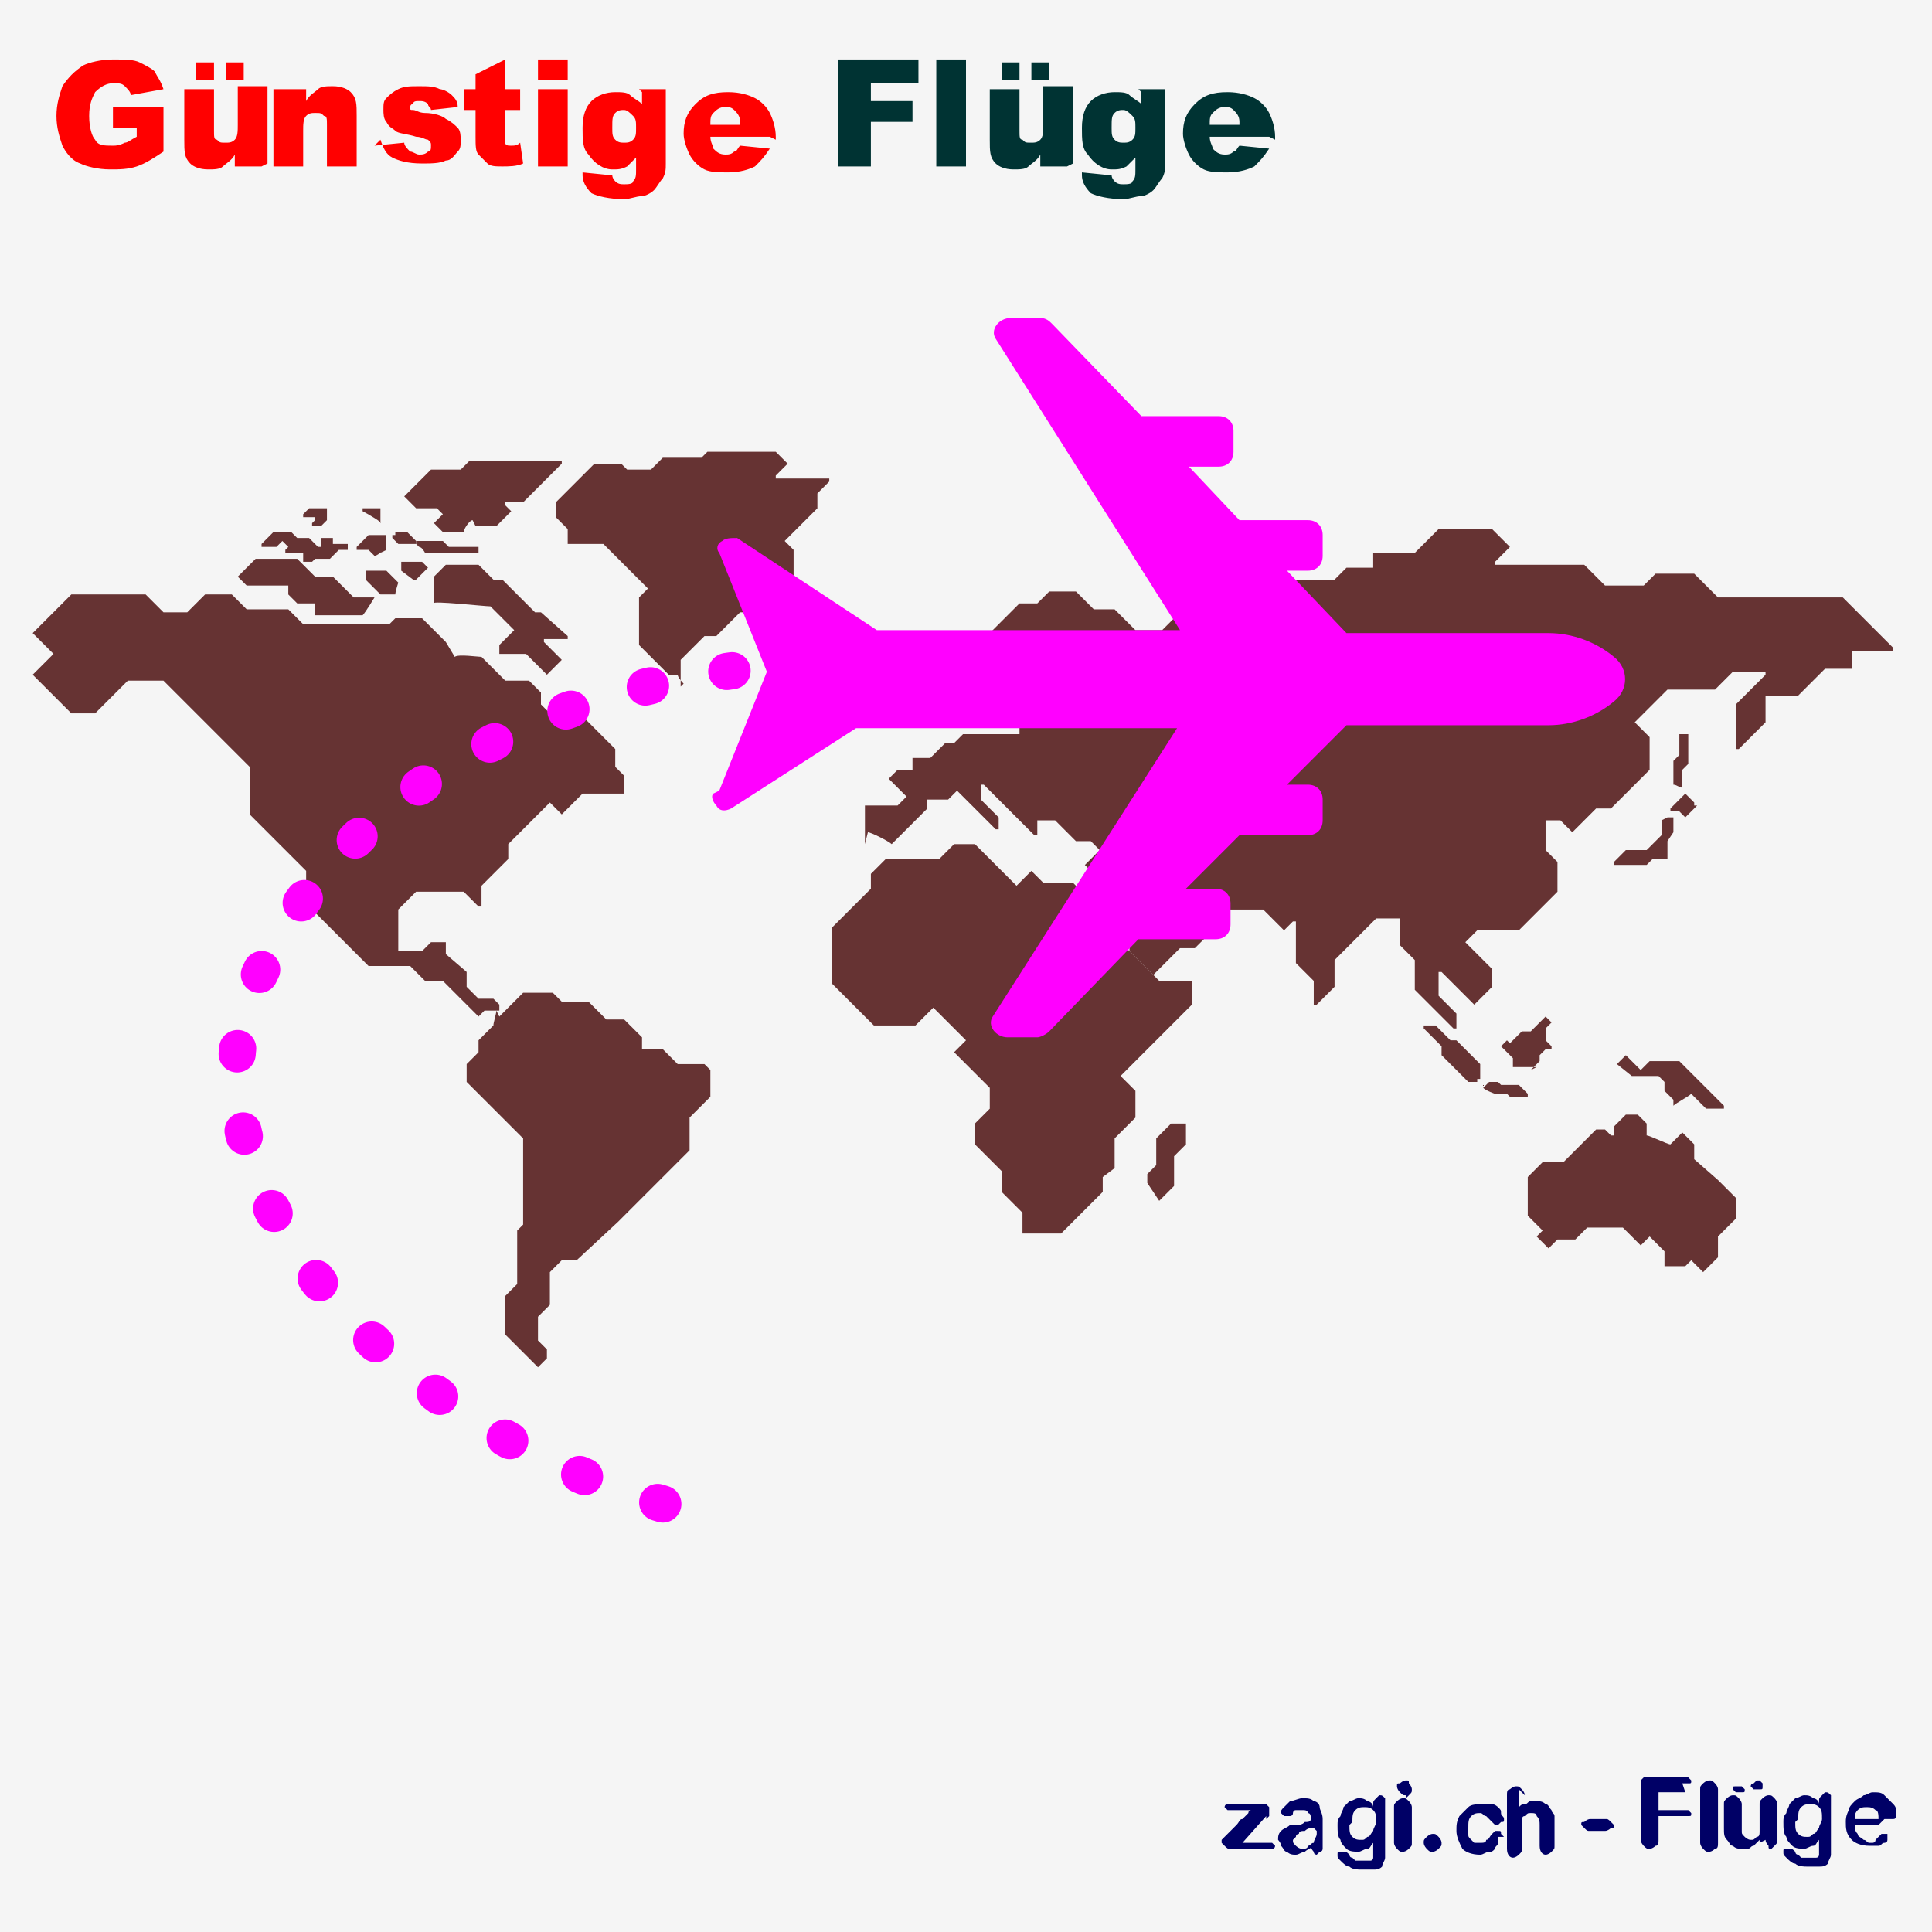 <?xml version="1.0" encoding="UTF-8"?>
<!DOCTYPE svg PUBLIC "-//W3C//DTD SVG 1.1//EN" "http://www.w3.org/Graphics/SVG/1.1/DTD/svg11.dtd">
<!-- Creator: CorelDRAW Home & Student X6 -->
<svg xmlns="http://www.w3.org/2000/svg" xml:space="preserve" width="650px" height="650px" version="1.1" style="shape-rendering:geometricPrecision; text-rendering:geometricPrecision; image-rendering:optimizeQuality; fill-rule:evenodd; clip-rule:evenodd"
viewBox="0 0 650 650"
 xmlns:xlink="http://www.w3.org/1999/xlink">
 <defs>
  <style type="text/css">
   <![CDATA[
    .str0 {stroke:fuchsia;stroke-width:12.507;stroke-linecap:round;stroke-linejoin:round;stroke-dasharray:1.801 26.116}
    .fil3 {fill:none;fill-rule:nonzero}
    .fil0 {fill:whitesmoke}
    .fil4 {fill:#000066;fill-rule:nonzero}
    .fil6 {fill:#003333;fill-rule:nonzero}
    .fil1 {fill:#663333;fill-rule:nonzero}
    .fil5 {fill:red;fill-rule:nonzero}
    .fil2 {fill:fuchsia;fill-rule:nonzero}
   ]]>
  </style>
 </defs>
 <g id="zagi_flüge">
  <polygon class="fil0" points="650,0 650,650 0,650 0,0 "/>
  <g id="_383943232">
   <g>
    <path class="fil1" d="M229 231l0 -9c0,0 0,0 0,0l8 -8c0,0 0,0 0,0l4 0c0,0 0,0 0,0l8 -8c0,0 0,0 0,0l11 0c0,0 0,0 0,0l7 -7c0,0 0,0 0,0l0 -14c0,0 0,0 0,0l-3 -3c0,0 0,0 0,0l11 -11c0,0 0,0 0,0l0 -5c0,0 0,0 0,0l4 -4c0,0 0,-1 0,-1l-18 0c0,0 0,0 0,-1l4 -4c0,0 0,0 0,0l-4 -4c0,0 0,0 0,0l-23 0c0,0 0,0 0,0l-2 2c0,0 0,0 0,0l-13 0c0,0 0,0 0,0l-4 4c0,0 0,0 0,0l-8 0c0,0 0,0 0,0l-2 -2c0,0 0,0 0,0l-9 0c0,0 0,0 0,0l-13 13c0,0 0,0 0,0l0 5c0,0 0,0 0,0l4 4c0,0 0,0 0,0l0 5c0,0 0,0 0,0l12 0c0,0 0,0 0,0l15 15c0,0 0,0 0,0l-3 3c0,0 0,0 0,0l0 16c0,0 0,0 0,0l10 10c0,0 0,0 0,0l3 0c0,0 0,0 0,0 0,1 2,3 2,3z"/>
    <path class="fil1" d="M160 177l7 0c0,0 0,0 0,0l5 -5c0,0 0,0 0,0l-2 -2c0,0 0,-1 0,-1l6 0c0,0 0,0 0,0l13 -13c0,0 0,-1 0,-1l-24 0 -7 0c0,0 0,0 0,0l-3 3c0,0 0,0 0,0l-10 0c0,0 0,0 0,0l-9 9c0,0 0,0 0,0l4 4c0,0 0,0 0,0l7 0c0,0 0,0 0,0l2 2c0,0 0,0 0,0l-3 3c0,0 0,0 0,0l3 3c0,0 0,0 0,0l7 0c0,0 0,0 0,0 0,-1 2,-4 3,-4 0,0 0,0 0,0z"/>
    <path class="fil1" d="M130 185l0 -5c0,0 0,0 0,0l-6 0c0,0 0,0 0,0l-4 4c0,0 0,1 0,1l4 0c0,0 0,0 0,0l2 2c0,0 0,0 0,0 1,0 3,-2 2,-1z"/>
    <path class="fil1" d="M128 175l0 -4c0,0 0,0 0,0l-6 0c0,0 0,0 0,1 2,1 7,4 6,4z"/>
    <path class="fil1" d="M133 179l4 0c0,0 0,0 0,0l3 3c0,0 0,1 0,1l-6 0c0,0 0,0 0,0l-2 -2c0,0 0,-1 0,-1 1,0 1,0 1,0l0 0z"/>
    <path class="fil1" d="M143 186l-3 -3c0,0 0,-1 0,-1l9 0c0,0 0,0 0,0l2 2c0,0 0,0 0,0l10 0c0,0 0,0 0,0l0 2c0,0 0,0 0,0l-18 0c0,0 0,0 0,0 0,0 -1,-2 -2,-2 0,0 0,0 0,0z"/>
    <path class="fil1" d="M125 201l-6 0c0,0 0,0 0,0l-7 -7c0,0 0,0 0,0l-6 0c0,0 0,0 0,0l-6 -6c0,0 0,0 0,0l-14 0c0,0 0,0 0,0l-6 6c0,0 0,0 0,0l3 3c0,0 0,0 0,0l14 0c0,0 0,0 0,0l0 3c0,0 0,0 0,0l3 3c0,0 0,0 0,0l6 0c0,0 0,0 0,0l0 4c0,0 0,0 0,0l7 0 9 0c0,0 0,0 0,0 1,-1 4,-6 4,-6z"/>
    <path class="fil1" d="M133 195l-3 -3c0,0 0,0 0,0l-7 0c0,0 0,0 0,0l0 3c0,0 0,0 0,0l5 5c0,0 0,0 0,0l5 0c0,0 0,0 0,0 0,-1 1,-4 1,-4 0,0 0,0 0,0z"/>
    <path class="fil1" d="M146 200l0 -6c0,0 0,0 0,0l4 -4c0,0 0,0 0,0l11 0c0,0 0,0 0,0l5 5c0,0 0,0 0,0l3 0c0,0 0,0 0,0l11 11c0,0 0,0 0,0l2 0c0,0 0,0 0,0l9 8c0,0 0,1 0,1l-3 0 -5 0c0,0 0,0 0,1l6 6c0,0 0,0 0,0l-5 5c0,0 0,0 0,0l-7 -7c0,0 0,0 0,0l-9 0c0,0 0,0 0,0l0 -3c0,0 0,0 0,0l5 -5c0,0 0,0 0,0l-8 -8c0,0 0,0 0,0 -2,0 -20,-2 -19,-1z"/>
    <path class="fil1" d="M150 216l-8 -8c0,0 0,0 0,0l-9 0c0,0 0,0 0,0l-2 2c0,0 0,0 0,0l-22 0 -7 0c0,0 0,0 0,0l-5 -5c0,0 0,0 0,0l-14 0c0,0 0,0 0,0l-5 -5c0,0 0,0 0,0l-9 0c0,0 0,0 0,0l-6 6c0,0 0,0 0,0l-8 0c0,0 0,0 0,0l-6 -6c0,0 0,0 0,0l-25 0c0,0 0,0 0,0l-13 13c0,0 0,0 0,0l7 7c0,0 0,0 0,0l-7 7c0,0 0,0 0,0l13 13c0,0 0,0 0,0l8 0c0,0 0,0 0,0l11 -11c0,0 0,0 0,0l12 0c0,0 0,0 0,0l29 29c0,0 0,0 0,0l0 16c0,0 0,0 0,0l19 19c0,0 0,0 0,0l0 11c0,0 0,0 0,0l17 17 4 4c0,0 0,0 0,0l11 0 3 0c0,0 0,0 0,0l5 5c0,0 0,0 0,0l6 0c0,0 0,0 0,0l4 4 8 8c0,0 0,0 0,0l2 -2c0,0 0,0 0,0l5 0c0,0 0,0 0,0l0 -2c0,0 0,0 0,0l-2 -2c0,0 0,0 0,0l-5 0c0,0 0,0 0,0l-4 -4c0,0 0,0 0,0l0 -5c0,0 0,0 0,0l-7 -6c0,0 0,0 0,0l0 -4c0,0 0,0 0,0l-5 0c0,0 0,0 0,0l-3 3c0,0 0,0 0,0l-8 0c0,0 0,0 0,0l0 -14c0,0 0,0 0,0l6 -6c0,0 0,0 0,0l16 0c0,0 0,0 0,0l5 5c0,0 1,0 1,0l0 -7c0,0 0,0 0,0l9 -9c0,0 0,0 0,0l0 -5c0,0 0,0 0,0l8 -8 6 -6c0,0 0,0 0,0l4 4c0,0 0,0 0,0l7 -7c0,0 0,0 0,0l14 0c0,0 0,0 0,0l0 -6c0,0 0,0 0,0l-3 -3c0,0 0,0 0,0l0 -6c0,0 0,0 0,0l-15 -15c0,0 0,0 0,0l-5 5c0,0 0,0 0,0l-5 -5c0,0 0,0 0,0l0 -4c0,0 0,0 0,0l-4 -4c0,0 0,0 0,0l-8 0c0,0 0,0 0,0l-8 -8c0,0 0,0 0,0 -1,0 -8,-1 -9,0 0,0 0,0 0,0z"/>
    <path class="fil1" d="M168 342l8 -8c0,0 0,0 0,0l10 0c0,0 0,0 0,0l3 3c0,0 0,0 0,0l9 0c0,0 0,0 0,0l6 6c0,0 0,0 0,0l6 0c0,0 0,0 0,0l6 6c0,0 0,0 0,0l0 4c0,0 0,0 0,0l7 0c0,0 0,0 0,0l5 5c0,0 0,0 0,0l9 0c0,0 0,0 0,0l2 2c0,0 0,0 0,0l0 9c0,0 0,0 0,0l-7 7c0,0 0,0 0,0l0 11c0,0 0,0 0,0l-6 6 -18 18 -14 13c0,0 0,0 0,0l-5 0c0,0 0,0 0,0l-4 4c0,0 0,0 0,0l0 11c0,0 0,0 0,0l-4 4c0,0 0,0 0,0l0 8c0,0 0,0 0,0l3 3c0,0 0,0 0,0l0 3c0,0 0,0 0,0l-3 3c0,0 0,0 0,0l-11 -11c0,0 0,0 0,0l0 -13c0,0 0,0 0,0l4 -4c0,0 0,0 0,0l0 -13 0 -5c0,0 0,0 0,0l2 -2c0,0 0,0 0,0l0 -7 0 -22c0,0 0,0 0,0l-9 -9 -10 -10c0,0 0,0 0,0l0 -6c0,0 0,0 0,0l4 -4c0,0 0,0 0,0l0 -4c0,0 0,0 0,0l5 -5c0,0 0,0 0,0 0,-1 1,-4 1,-5 0,0 0,0 0,0z"/>
    <path class="fil1" d="M291 284l0 -13c0,0 0,0 0,0l11 0c0,0 0,0 0,0l3 -3c0,0 0,0 0,0l-6 -6c0,0 0,0 0,0l3 -3c0,0 0,0 0,0l5 0c0,0 0,0 0,0l0 -4c0,0 0,0 0,0l6 0c0,0 0,0 0,0l5 -5c0,0 0,0 0,0l3 0c0,0 0,0 0,0l3 -3c0,0 0,0 0,0l14 0 5 0c0,0 0,0 0,0l0 -7c0,0 0,0 0,0l5 0c0,0 0,0 0,0l0 -6c0,0 0,0 0,0l-4 -4c0,0 0,0 0,0l0 -6c0,0 0,0 0,0l5 -5c0,0 0,-1 0,-1l-3 0c0,0 0,0 0,0l-7 7c0,0 0,0 0,0l0 6 0 5c0,0 0,0 0,0l-6 6c0,0 0,0 0,0l-6 -6c0,0 0,0 0,0l-9 0c0,0 0,0 0,0l0 -8c0,0 0,0 0,0l25 -25c0,0 0,0 0,0l6 0c0,0 0,0 0,0l4 -4c0,0 0,0 0,0l9 0c0,0 0,0 0,0l6 6c0,0 0,0 0,0l7 0c0,0 0,0 0,0l7 7c0,0 0,0 0,0l9 0c0,0 0,0 0,0l7 -7c0,0 0,0 0,0l24 0c0,0 0,0 0,0l10 -10c0,0 0,0 0,0l5 0 12 0c0,0 0,0 0,0l4 -4c0,0 0,0 0,0l9 0c0,0 0,0 0,0l0 -5c0,0 0,0 0,0l14 0c0,0 0,0 0,0l8 -8c0,0 0,0 0,0l10 0 8 0c0,0 0,0 0,0l6 6c0,0 0,0 0,0l-5 5c0,0 0,1 0,1l30 0c0,0 0,0 0,0l7 7c0,0 0,0 0,0l13 0c0,0 0,0 0,0l4 -4c0,0 0,0 0,0l13 0c0,0 0,0 0,0l8 8c0,0 0,0 0,0l11 0 31 0c0,0 0,0 0,0l17 17c0,0 0,1 0,1l-14 0c0,0 0,0 0,0l0 6c0,0 0,0 0,0l-9 0c0,0 0,0 0,0l-9 9c0,0 0,0 0,0l-11 0c0,0 0,0 0,0l0 9c0,0 0,0 0,0l-9 9c0,0 -1,0 -1,0l0 -10 0 -5c0,0 0,0 0,0l10 -10c0,0 0,-1 0,-1l-11 0c0,0 0,0 0,0l-6 6c0,0 0,0 0,0l-16 0c0,0 0,0 0,0l-11 11c0,0 0,0 0,0l5 5c0,0 0,0 0,0l0 11c0,0 0,0 0,0l-8 8 -5 5c0,0 0,0 0,0l-5 0c0,0 0,0 0,0l-8 8c0,0 0,0 0,0l-4 -4c0,0 0,0 0,0l-5 0c0,0 0,0 0,0l0 10c0,0 0,0 0,0l4 4c0,0 0,0 0,0l0 10c0,0 0,0 0,0l-13 13c0,0 0,0 0,0l-14 0c0,0 0,0 0,0l-4 4c0,0 0,0 0,0l9 9c0,0 0,0 0,0l0 6c0,0 0,0 0,0l-6 6c0,0 0,0 0,0l-5 -5 -6 -6c0,0 -1,0 -1,0l0 8c0,0 0,0 0,0l6 6c0,0 0,0 0,0l0 5c0,0 0,0 -1,0l-13 -13c0,0 0,0 0,0l0 -10c0,0 0,0 0,0l-5 -5c0,0 0,0 0,0l0 -9c0,0 0,0 0,0l-8 0c0,0 0,0 0,0l-14 14c0,0 0,0 0,0l0 9c0,0 0,0 0,0l-6 6c0,0 -1,0 -1,0l0 -8c0,0 0,0 0,0l-6 -6c0,0 0,0 0,0l0 -14c0,0 0,0 -1,0l-3 3c0,0 0,0 0,0l-4 -4 -3 -3c0,0 0,0 0,0l-15 0c0,0 0,0 0,1l2 2c0,0 0,0 0,0l-10 10c0,0 0,0 0,0l-5 0c0,0 0,0 0,0l-9 9c0,0 0,0 0,0l-8 -8c0,0 0,0 0,0l0 -7c0,0 0,0 0,0l-8 -8c0,0 0,0 0,0l0 -7c0,0 0,0 0,0l-7 -7c0,0 0,0 0,0l5 -5c0,0 0,0 0,0l-3 -3c0,0 0,0 0,0l-5 0c0,0 0,0 0,0l-7 -7c0,0 0,0 0,0l-6 0c0,0 0,0 0,0l0 5c0,0 0,0 -1,0l-17 -17c0,0 -1,0 -1,0l0 5c0,0 0,0 0,0l6 6c0,0 0,0 0,0l0 4c0,0 0,0 -1,0l-13 -13c0,0 0,0 0,0l-3 3c0,0 0,0 0,0l-7 0c0,0 0,0 0,0l0 3c0,0 0,0 0,0l-4 4 -4 4 -4 4c0,0 0,0 0,0 -1,-1 -7,-4 -8,-4 0,0 0,0 0,0z"/>
    <path class="fil1" d="M368 304l-7 -7c0,0 0,0 0,0l-10 0c0,0 0,0 0,0l-4 -4c0,0 0,0 0,0l-5 5c0,0 0,0 0,0l-10 -10 -4 -4c0,0 0,0 0,0l-7 0c0,0 0,0 0,0l-5 5c0,0 0,0 0,0l-9 0 -9 0c0,0 0,0 0,0l-5 5c0,0 0,0 0,0l0 5c0,0 0,0 0,0l-13 13c0,0 0,0 0,0l0 10 0 9c0,0 0,0 0,0l14 14c0,0 0,0 0,0l14 0c0,0 0,0 0,0l6 -6c0,0 0,0 0,0l11 11c0,0 0,0 0,0l-4 4c0,0 0,0 0,0l12 12c0,0 0,0 0,0l0 7c0,0 0,0 0,0l-5 5c0,0 0,0 0,0l0 7c0,0 0,0 0,0l9 9c0,0 0,0 0,0l0 7c0,0 0,0 0,0l7 7c0,0 0,0 0,0l0 7c0,0 0,0 0,0l13 0c0,0 0,0 0,0l14 -14c0,0 0,0 0,0l0 -5c0,0 0,0 0,0l4 -3c0,0 0,0 0,0l0 -10c0,0 0,0 0,0l7 -7c0,0 0,0 0,0l0 -9c0,0 0,0 0,0l-5 -5c0,0 0,0 0,0l24 -24c0,0 0,0 0,0l0 -8c0,0 0,0 0,0l-11 0c0,0 0,0 0,0l-10 -10 -8 -8c0,0 0,0 0,0 0,-1 -2,-8 -2,-9 0,0 0,0 0,0z"/>
    <path class="fil1" d="M386 399l0 -4c0,0 0,0 0,0l3 -3c0,0 0,0 0,0l0 -9c0,0 0,0 0,0l5 -5c0,0 0,0 0,0l5 0c0,0 0,0 0,0l0 7c0,0 0,0 0,0l-4 4c0,0 0,0 0,0l0 10c0,0 0,0 0,0l-5 5c0,0 0,0 0,0l-4 -6c0,0 0,0 0,0z"/>
    <path class="fil1" d="M563 370l-3 -3c0,0 0,0 0,0l0 -3c0,0 0,0 0,0l-2 -2c0,0 0,0 0,0l-9 0c0,0 0,0 0,0l-5 -4c0,0 0,0 0,0l3 -3c0,0 0,0 0,0l5 5c0,0 0,0 0,0l3 -3c0,0 0,0 0,0l10 0c0,0 0,0 0,0l8 8 7 7c0,0 0,1 0,1l-6 0c0,0 0,0 0,0l-5 -5c0,0 0,0 0,0 -1,1 -5,3 -6,4 0,0 0,0 0,0z"/>
    <path class="fil1" d="M561 386l5 -5c0,0 0,0 0,0l4 4c0,0 0,0 0,0l0 5c0,0 0,0 0,0l8 7 6 6c0,0 0,0 0,0l0 7c0,0 0,0 0,0l-6 6c0,0 0,0 0,0l0 7c0,0 0,0 0,0l-5 5c0,0 0,0 0,0l-4 -4c0,0 0,0 0,0l-2 2c0,0 0,0 0,0l-7 0c0,0 0,0 0,0l0 -5c0,0 0,0 0,0l-5 -5c0,0 0,0 0,0l-3 3c0,0 0,0 0,0l-6 -6c0,0 0,0 0,0l-6 0 -6 0c0,0 0,0 0,0l-4 4c0,0 0,0 0,0l-6 0c0,0 0,0 0,0l-3 3c0,0 0,0 0,0l-4 -4c0,0 0,0 0,0l2 -2c0,0 0,0 0,0l-5 -5c0,0 0,0 0,0l0 -13c0,0 0,0 0,0l5 -5c0,0 0,0 0,0l7 0c0,0 0,0 0,0l7 -7 4 -4c0,0 0,0 0,0l3 0c0,0 0,0 0,0l2 2c0,0 1,0 1,0l0 -3c0,0 0,0 0,0l4 -4c0,0 0,0 0,0l4 0c0,0 0,0 0,0l3 3c0,0 0,0 0,0l0 4c0,0 0,0 0,0 1,0 7,3 8,3 0,0 0,0 0,0z"/>
    <path class="fil1" d="M566 265l0 -6c0,0 0,0 0,0l2 -2c0,0 0,0 0,0l0 -10c0,0 0,0 0,0l-3 0c0,0 0,0 0,0l0 7c0,0 0,0 0,0l-2 2c0,0 0,0 0,0l0 8c0,0 0,0 0,0 1,0 2,1 3,1 0,0 0,0 0,0z"/>
    <path class="fil1" d="M570 270l-3 -3c0,0 0,0 0,0l-3 3 -2 2c0,0 0,1 0,1l3 0c0,0 0,0 0,0l2 2c0,0 0,0 0,0l4 -4c0,0 -1,0 -1,0l0 0z"/>
    <path class="fil1" d="M563 280l0 -5c0,0 0,0 0,0l-2 0c0,0 0,0 0,0l-2 1c0,0 0,0 0,0l0 5c0,0 0,0 0,0l-5 5c0,0 0,0 0,0l-7 0c0,0 0,0 0,0l-4 4c0,0 0,1 0,1l4 0 7 0c0,0 0,0 0,0l2 -2c0,0 0,0 0,0l5 0c0,0 0,0 0,0l0 -6c0,0 0,0 0,0 0,0 2,-3 2,-3z"/>
    <path class="fil1" d="M515 360l3 -3c0,0 0,0 0,0l0 -2c0,0 0,0 0,0l2 -2c0,0 0,0 0,0l2 0c0,0 0,0 0,-1l-2 -2c0,0 0,0 0,0l0 -4c0,0 0,0 0,0l2 -2c0,0 0,0 0,0l-2 -2c0,0 0,0 0,0l-5 5c0,0 0,0 0,0l-3 0c0,0 0,0 0,0l-4 4c0,0 0,0 0,0l-1 -1c0,0 0,0 0,0l-2 2c0,0 0,0 0,0l4 4c0,0 0,0 0,0l0 3c0,0 0,0 0,0 1,0 7,0 8,0 0,0 0,0 0,0z"/>
    <path class="fil1" d="M498 363l0 -5c0,0 0,0 0,0l-6 -6 -2 -2c0,0 0,0 0,0l-2 0c0,0 0,0 0,0l-5 -5c0,0 0,0 0,0l-4 0c0,0 0,0 0,1l6 6c0,0 0,0 0,0l0 3c0,0 0,0 0,0l3 3 6 6c0,0 0,0 0,0l3 0c0,0 0,0 0,0 0,0 0,-1 0,-1 0,0 0,0 0,0z"/>
    <path class="fil1" d="M499 366l2 -2c0,0 0,0 0,0l3 0c0,0 0,0 0,0l1 1c0,0 0,0 0,0l3 0 3 0c0,0 0,0 0,0l3 3c0,0 0,1 0,1l-5 0 -1 0c0,0 0,0 0,0l-1 -1c0,0 0,0 0,0l-4 0c0,0 0,0 0,0 0,0 -3,-1 -4,-2 0,0 0,0 0,-1z"/>
    <path class="fil1" d="M106 188l5 0c0,0 0,0 0,0l3 -3c0,0 0,0 0,0l3 0c0,0 0,0 0,0l0 -2c0,0 0,0 0,0l-5 0c0,0 0,0 0,0l0 -2c0,0 0,0 0,0l-4 0c0,0 0,0 0,0l0 3c0,0 0,0 -1,0l-3 -3c0,0 0,0 0,0l-4 0c0,0 0,0 0,0l-2 -2c0,0 0,0 0,0l-6 0c0,0 0,0 0,0l-4 4c0,0 0,1 0,1l5 0c0,0 0,0 0,0l2 -2c0,0 0,0 0,0l2 2c0,0 0,0 0,0l-1 1c0,0 0,1 0,1l3 0 3 0c0,0 0,0 0,0l0 3c0,0 0,0 0,0 1,0 3,0 3,0z"/>
    <path class="fil1" d="M140 195l4 -4c0,0 0,0 0,0l-2 -2c0,0 0,0 0,0l-7 0c0,0 0,0 0,0l0 3c0,0 0,0 0,0l4 3c0,0 0,0 0,0z"/>
    <path class="fil1" d="M110 173l0 -2c0,0 0,0 0,0l-3 0 -3 0c0,0 0,0 0,0l-2 2c0,0 0,1 0,1l4 0c0,0 0,0 0,1l-1 1c0,0 0,1 0,1l3 0c0,0 0,0 0,0 0,0 2,-2 2,-2 0,0 0,0 0,0z"/>
   </g>
  </g>
  <g id="_386310360">
   <g>
    <path class="fil2" d="M242 266l16 -40 -16 -40c-1,-1 -1,-3 1,-4 1,-1 3,-1 5,-1l47 31 102 0 -62 -98c-2,-3 1,-7 5,-7l10 0c2,0 3,1 4,2l30 31 26 0c3,0 5,2 5,5l0 7c0,3 -2,5 -5,5l-10 0 17 18 23 0c3,0 5,2 5,5l0 7c0,3 -2,5 -5,5l-7 0 20 21 68 0c8,0 16,3 22,8l0 0c5,4 5,11 0,15l0 0c-6,5 -14,8 -22,8l-68 0 -20 20 7 0c3,0 5,2 5,5l0 7c0,3 -2,5 -5,5l-23 0 -18 18 10 0c3,0 5,2 5,5l0 7c0,3 -2,5 -5,5l-26 0 -30 31c-1,1 -3,2 -4,2l-10 0c-4,0 -7,-4 -5,-7l62 -97 -108 0 -42 27c-2,1 -4,1 -5,-1 -1,-1 -2,-3 -1,-4z"/>
   </g>
   <path class="fil3 str0" d="M223 506c-100,-29 -163,-113 -138,-173 25,-60 92,-106 192,-110"/>
  </g>
  <path class="fil4" d="M426 611l-8 9 8 0c1,0 1,0 2,0 0,0 1,1 1,1 0,0 0,1 -1,1 0,0 -1,0 -2,0l-12 0c-1,0 -1,0 -2,-1 0,0 -1,-1 -1,-1 0,0 0,-1 0,-1 0,0 1,-1 2,-2 1,-1 2,-2 3,-3 1,-1 1,-2 2,-2 1,-1 1,-1 2,-2 0,-1 1,-1 1,-1l-6 0c-1,0 -2,0 -2,0 0,0 -1,-1 -1,-1 0,0 0,-1 1,-1 0,0 1,0 1,0l10 0c1,0 2,0 2,0 0,0 1,1 1,1 0,0 0,0 0,1 0,0 0,0 0,1 0,0 0,0 0,1 0,0 0,0 -1,1zm16 10c-1,1 -2,1 -3,2 -1,0 -2,1 -3,1 -1,0 -2,0 -3,-1 -1,0 -1,-1 -2,-2 0,-1 -1,-2 -1,-2 0,-1 0,-2 1,-3 1,-1 2,-1 3,-2 0,0 1,0 2,0 1,0 2,0 3,-1 1,0 2,0 2,-1 0,-1 0,-2 -1,-2 0,-1 -1,-1 -2,-1 -1,0 -2,0 -2,0 -1,0 -1,1 -1,1 0,1 -1,1 -1,1 0,0 -1,0 -1,0 0,0 -1,0 -1,0 0,0 -1,-1 -1,-1 0,-1 0,-1 1,-2 1,-1 1,-1 2,-2 1,0 3,-1 4,-1 2,0 3,0 4,1 1,0 2,1 2,2 0,1 1,2 1,4 0,1 0,2 0,3 0,1 0,1 0,2 0,1 0,2 0,3 0,1 0,1 0,2 0,0 0,1 -1,1 0,0 -1,1 -1,1 0,0 -1,0 -1,-1 0,0 -1,-1 -1,-2zm0 -6c-1,0 -2,0 -3,1 -1,0 -2,0 -2,1 0,0 -1,0 -1,1 0,0 -1,1 -1,1 0,1 0,1 1,2 0,0 1,1 2,1 1,0 2,0 2,-1 1,0 1,-1 2,-1 0,-1 1,-2 1,-3l0 -1zm24 -6l0 12c0,1 0,3 0,4 0,1 -1,2 -1,3 -1,1 -2,1 -3,1 -1,0 -2,0 -4,0 -1,0 -3,0 -4,-1 -1,0 -2,-1 -3,-2 -1,-1 -1,-1 -1,-2 0,-1 0,-1 1,-1 0,0 1,0 1,0 1,0 1,0 2,1 0,0 0,1 1,1 0,0 1,1 1,1 0,0 1,0 1,0 0,0 1,0 1,0 1,0 2,0 3,0 1,0 1,-1 1,-1 0,-1 0,-1 0,-2 0,-1 0,-2 0,-3 -1,1 -1,2 -2,2 -1,0 -2,1 -3,1 -1,0 -3,0 -4,-1 -1,-1 -2,-2 -2,-3 -1,-1 -1,-3 -1,-5 0,-1 0,-2 1,-3 0,-1 1,-2 1,-3 1,-1 1,-1 2,-2 1,0 2,-1 3,-1 1,0 2,0 3,1 1,0 2,1 2,2l0 -1c0,-1 0,-1 1,-2 0,0 1,-1 1,-1 1,0 1,0 2,1 0,1 0,1 0,2zm-12 5c0,2 0,3 1,4 1,1 2,1 3,1 1,0 1,0 2,-1 1,0 1,-1 2,-2 0,-1 1,-2 1,-3 0,-2 0,-3 -1,-4 -1,-1 -2,-1 -3,-1 -1,0 -2,0 -3,1 -1,1 -1,2 -1,4zm21 -6l0 12c0,1 0,1 -1,2 0,0 -1,1 -2,1 -1,0 -1,0 -2,-1 0,0 -1,-1 -1,-2l0 -12c0,-1 0,-1 1,-2 0,0 1,-1 2,-1 1,0 1,0 2,1 0,0 1,1 1,2zm-2 -4c-1,0 -1,0 -2,-1 0,0 -1,-1 -1,-2 0,-1 0,-1 1,-1 0,0 1,-1 2,-1 1,0 1,0 1,1 0,0 1,1 1,2 0,1 0,1 -1,2 0,0 -1,1 -1,1zm9 19c-1,0 -1,0 -2,-1 0,0 -1,-1 -1,-2 0,-1 0,-1 1,-2 0,0 1,-1 2,-1 1,0 1,0 2,1 0,0 1,1 1,2 0,1 0,1 -1,2 0,0 -1,1 -2,1zm22 -5c0,1 0,1 0,2 0,1 -1,1 -1,2 -1,1 -1,1 -2,1 -1,0 -2,1 -3,1 -3,0 -5,-1 -6,-2 -1,-2 -2,-4 -2,-6 0,-2 0,-3 1,-5 1,-1 2,-2 3,-3 1,-1 3,-1 5,-1 1,0 2,0 3,0 1,0 2,1 2,1 1,1 1,1 1,2 0,1 1,1 1,2 0,1 0,1 -1,1 0,0 -1,1 -1,1 0,0 -1,0 -1,0 0,0 0,0 -1,-1 -1,-1 -1,-1 -2,-2 -1,0 -1,-1 -2,-1 -1,0 -2,0 -3,1 -1,1 -1,2 -1,4 0,1 0,2 0,2 0,1 0,1 1,2 0,0 1,1 1,1 1,0 1,0 2,0 1,0 2,0 2,-1 1,0 1,-1 2,-2 0,0 1,-1 1,-1 0,0 1,0 1,0 1,0 1,0 1,1 0,0 1,1 1,1zm7 -16l0 6c1,-1 1,-1 2,-1 1,0 1,-1 2,-1 1,0 1,0 2,0 1,0 2,0 3,1 1,0 1,1 2,2 0,1 1,1 1,2 0,1 0,1 0,2l0 8c0,1 0,1 -1,2 0,0 -1,1 -2,1 -1,0 -2,-1 -2,-3l0 -7c0,-1 0,-2 -1,-3 0,-1 -1,-1 -2,-1 -1,0 -1,0 -2,1 -1,0 -1,1 -1,2 0,1 0,2 0,3l0 6c0,1 0,1 -1,2 0,0 -1,1 -2,1 -1,0 -2,-1 -2,-3l0 -18c0,-1 0,-2 1,-2 0,0 1,-1 2,-1 1,0 1,0 2,1 0,0 1,1 1,2zm29 14l-5 0c-1,0 -1,0 -2,-1 0,0 -1,-1 -1,-1 0,-1 0,-1 1,-1 0,0 1,-1 2,-1l5 0c1,0 1,0 2,1 0,0 1,1 1,1 0,1 0,1 -1,1 0,0 -1,1 -2,1zm27 -13l-9 0 0 6 8 0c1,0 1,0 2,0 0,0 1,1 1,1 0,1 0,1 -1,1 0,0 -1,0 -2,0l-8 0 0 8c0,1 0,2 -1,2 0,0 -1,1 -2,1 -1,0 -1,0 -2,-1 0,0 -1,-1 -1,-2l0 -18c0,-1 0,-1 0,-2 0,0 1,-1 1,-1 0,0 1,0 2,0l11 0c1,0 1,0 2,0 0,0 1,1 1,1 0,1 0,1 -1,1 0,0 -1,0 -2,0zm5 17l0 -18c0,-1 0,-1 1,-2 0,0 1,-1 2,-1 1,0 1,0 2,1 0,0 1,1 1,2l0 18c0,1 0,2 -1,2 0,0 -1,1 -2,1 -1,0 -1,0 -2,-1 0,0 -1,-1 -1,-2zm20 0l0 -1c-1,1 -1,1 -2,2 -1,0 -1,1 -2,1 -1,0 -1,0 -2,0 -1,0 -2,0 -3,-1 -1,0 -1,-1 -2,-2 -1,-1 -1,-2 -1,-4l0 -8c0,-1 0,-1 1,-2 0,0 1,-1 2,-1 1,0 1,0 2,1 0,0 1,1 1,2l0 7c0,1 0,2 0,2 0,1 0,1 1,2 0,0 1,1 2,1 1,0 1,0 2,-1 1,0 1,-1 1,-2 0,-1 0,-2 0,-4l0 -5c0,-1 0,-1 1,-2 0,0 1,-1 2,-1 1,0 1,0 2,1 0,0 1,1 1,2l0 12c0,1 0,1 -1,2 0,0 -1,1 -1,1 -1,0 -1,0 -1,-1 0,0 -1,-1 -1,-2zm-7 -17c0,0 -1,0 -1,0 0,0 -1,-1 -1,-1 0,-1 0,-1 1,-1 0,0 1,0 1,0 0,0 1,0 1,0 0,0 1,1 1,1 0,1 0,1 -1,1 0,0 -1,0 -1,0zm6 -4c0,0 1,0 1,0 0,0 0,0 1,1 0,0 0,1 0,1 0,1 0,1 -1,1 0,0 -1,0 -1,0 0,0 -1,0 -1,0 0,0 -1,-1 -1,-1 0,0 0,-1 1,-1 0,0 1,-1 1,-1zm25 9l0 12c0,1 0,3 0,4 0,1 -1,2 -1,3 -1,1 -2,1 -3,1 -1,0 -2,0 -4,0 -1,0 -3,0 -4,-1 -1,0 -2,-1 -3,-2 -1,-1 -1,-1 -1,-2 0,-1 0,-1 1,-1 0,0 1,0 1,0 1,0 1,0 2,1 0,0 0,1 1,1 0,0 1,1 1,1 0,0 1,0 1,0 0,0 1,0 1,0 1,0 2,0 3,0 1,0 1,-1 1,-1 0,-1 0,-1 0,-2 0,-1 0,-2 0,-3 -1,1 -1,2 -2,2 -1,0 -2,1 -3,1 -1,0 -3,0 -4,-1 -1,-1 -2,-2 -2,-3 -1,-1 -1,-3 -1,-5 0,-1 0,-2 1,-3 0,-1 1,-2 1,-3 1,-1 1,-1 2,-2 1,0 2,-1 3,-1 1,0 2,0 3,1 1,0 2,1 2,2l0 -1c0,-1 0,-1 1,-2 0,0 1,-1 1,-1 1,0 1,0 2,1 0,1 0,1 0,2zm-12 5c0,2 0,3 1,4 1,1 2,1 3,1 1,0 1,0 2,-1 1,0 1,-1 2,-2 0,-1 1,-2 1,-3 0,-2 0,-3 -1,-4 -1,-1 -2,-1 -3,-1 -1,0 -2,0 -3,1 -1,1 -1,2 -1,4zm28 1l-8 0c0,1 0,2 1,3 0,1 1,1 2,2 1,0 1,1 2,1 1,0 1,0 1,0 0,0 1,0 1,-1 0,0 1,-1 1,-1 0,0 1,-1 1,-1 0,0 1,0 1,0 0,0 1,0 1,0 0,0 0,1 0,1 0,0 0,1 0,1 0,1 -1,1 -1,1 -1,0 -1,1 -2,1 -1,0 -2,0 -3,0 -3,0 -5,-1 -6,-2 -2,-2 -2,-4 -2,-6 0,-1 0,-2 1,-4 0,-1 1,-2 2,-3 1,-1 2,-1 3,-2 1,0 2,-1 3,-1 2,0 3,0 4,1 1,1 2,2 3,3 1,1 1,2 1,3 0,1 0,2 -1,2 -1,0 -1,0 -3,0zm-8 -2l8 0c0,-1 0,-3 -1,-3 -1,-1 -2,-1 -3,-1 -1,0 -2,0 -3,1 -1,1 -1,2 -1,3z"/>
  <g id="_383803688">
   <path class="fil5" d="M38 43l0 -7 17 0 0 15c-3,2 -6,4 -9,5 -3,1 -6,1 -9,1 -4,0 -8,-1 -10,-2 -3,-1 -5,-4 -6,-6 -1,-3 -2,-6 -2,-10 0,-4 1,-7 2,-10 2,-3 4,-5 7,-7 2,-1 6,-2 10,-2 4,0 7,0 9,1 2,1 4,2 5,3 1,2 2,3 3,6l-11 2c0,-1 -1,-2 -2,-3 -1,-1 -2,-1 -4,-1 -2,0 -4,1 -6,3 -1,2 -2,4 -2,8 0,4 1,7 2,8 1,2 3,2 6,2 1,0 2,0 4,-1 1,0 2,-1 4,-2l0 -3 -7 0zm50 13l-9 0 0 -4c-1,2 -3,3 -4,4 -1,1 -3,1 -5,1 -3,0 -5,-1 -6,-2 -2,-2 -2,-4 -2,-8l0 -17 10 0 0 14c0,2 0,3 1,3 1,1 1,1 3,1 1,0 2,0 3,-1 1,-1 1,-3 1,-5l0 -13 10 0 0 26zm-22 -35l6 0 0 6 -6 0 0 -6zm10 0l6 0 0 6 -6 0 0 -6zm18 9l9 0 0 4c1,-2 3,-3 4,-4 1,-1 3,-1 5,-1 3,0 5,1 6,2 2,2 2,4 2,8l0 17 -10 0 0 -14c0,-2 0,-3 -1,-3 -1,-1 -1,-1 -3,-1 -1,0 -2,0 -3,1 -1,1 -1,3 -1,5l0 12 -10 0 0 -26zm32 19l10 -1c0,1 1,2 2,3 1,0 2,1 3,1 1,0 2,0 3,-1 1,0 1,-1 1,-2 0,-1 0,-1 -1,-2 -1,0 -2,-1 -4,-1 -3,-1 -6,-1 -7,-2 -1,-1 -2,-1 -3,-3 -1,-1 -1,-3 -1,-4 0,-2 0,-3 1,-4 1,-1 2,-2 4,-3 2,-1 4,-1 7,-1 3,0 5,0 7,1 1,0 3,1 4,2 1,1 2,2 2,4l-9 1c0,-1 -1,-1 -1,-2 -1,-1 -2,-1 -3,-1 -1,0 -2,0 -2,1 -1,0 -1,1 -1,1 0,1 0,1 1,1 1,0 2,1 4,1 3,0 6,1 7,2 2,1 3,2 4,3 1,1 1,3 1,4 0,2 0,3 -1,4 -1,1 -2,3 -4,3 -2,1 -5,1 -8,1 -5,0 -8,-1 -10,-2 -2,-1 -3,-3 -4,-6zm44 -29l0 10 5 0 0 7 -5 0 0 9c0,1 0,2 0,2 0,1 1,1 2,1 1,0 2,0 3,-1l1 7c-2,1 -5,1 -7,1 -2,0 -4,0 -5,-1 -1,-1 -2,-2 -3,-3 -1,-1 -1,-3 -1,-6l0 -9 -4 0 0 -7 4 0 0 -5 10 -5zm11 0l10 0 0 7 -10 0 0 -7zm0 10l10 0 0 26 -10 0 0 -26zm34 0l9 0 0 24 0 1c0,2 0,3 -1,5 -1,1 -2,3 -3,4 -1,1 -3,2 -4,2 -2,0 -4,1 -6,1 -5,0 -9,-1 -11,-2 -2,-2 -3,-4 -3,-6 0,0 0,-1 0,-1l10 1c0,1 1,2 1,2 1,1 2,1 3,1 1,0 3,0 3,-1 1,-1 1,-2 1,-4l0 -4c-1,1 -2,2 -3,3 -2,1 -3,1 -5,1 -3,0 -6,-2 -8,-5 -2,-2 -2,-5 -2,-9 0,-4 1,-7 3,-9 2,-2 5,-3 8,-3 2,0 4,0 5,1 1,1 3,2 4,3l0 -4zm-9 13c0,2 0,3 1,4 1,1 2,1 3,1 1,0 2,0 3,-1 1,-1 1,-2 1,-4 0,-2 0,-3 -1,-4 -1,-1 -2,-2 -3,-2 -1,0 -2,0 -3,1 -1,1 -1,2 -1,5zm53 3l-20 0c0,2 1,3 1,4 1,1 2,2 4,2 1,0 2,0 3,-1 1,0 1,-1 2,-2l10 1c-2,3 -3,4 -5,6 -2,1 -5,2 -9,2 -3,0 -6,0 -8,-1 -2,-1 -4,-3 -5,-5 -1,-2 -2,-5 -2,-7 0,-4 1,-7 4,-10 3,-3 6,-4 11,-4 4,0 7,1 9,2 2,1 4,3 5,5 1,2 2,5 2,8l0 1zm-10 -5c0,-2 -1,-3 -2,-4 -1,-1 -2,-1 -3,-1 -2,0 -3,1 -4,2 -1,1 -1,2 -1,4l10 0z"/>
   <path class="fil6" d="M282 20l27 0 0 8 -16 0 0 6 14 0 0 7 -14 0 0 15 -11 0 0 -36zm33 0l10 0 0 36 -10 0 0 -36zm44 36l-9 0 0 -4c-1,2 -3,3 -4,4 -1,1 -3,1 -5,1 -3,0 -5,-1 -6,-2 -2,-2 -2,-4 -2,-8l0 -17 10 0 0 14c0,2 0,3 1,3 1,1 1,1 3,1 1,0 2,0 3,-1 1,-1 1,-3 1,-5l0 -13 10 0 0 26zm-22 -35l6 0 0 6 -6 0 0 -6zm10 0l6 0 0 6 -6 0 0 -6zm36 9l9 0 0 24 0 1c0,2 0,3 -1,5 -1,1 -2,3 -3,4 -1,1 -3,2 -4,2 -2,0 -4,1 -6,1 -5,0 -9,-1 -11,-2 -2,-2 -3,-4 -3,-6 0,0 0,-1 0,-1l10 1c0,1 1,2 1,2 1,1 2,1 3,1 1,0 3,0 3,-1 1,-1 1,-2 1,-4l0 -4c-1,1 -2,2 -3,3 -2,1 -3,1 -5,1 -3,0 -6,-2 -8,-5 -2,-2 -2,-5 -2,-9 0,-4 1,-7 3,-9 2,-2 5,-3 8,-3 2,0 4,0 5,1 1,1 3,2 4,3l0 -4zm-9 13c0,2 0,3 1,4 1,1 2,1 3,1 1,0 2,0 3,-1 1,-1 1,-2 1,-4 0,-2 0,-3 -1,-4 -1,-1 -2,-2 -3,-2 -1,0 -2,0 -3,1 -1,1 -1,2 -1,5zm53 3l-20 0c0,2 1,3 1,4 1,1 2,2 4,2 1,0 2,0 3,-1 1,0 1,-1 2,-2l10 1c-2,3 -3,4 -5,6 -2,1 -5,2 -9,2 -3,0 -6,0 -8,-1 -2,-1 -4,-3 -5,-5 -1,-2 -2,-5 -2,-7 0,-4 1,-7 4,-10 3,-3 6,-4 11,-4 4,0 7,1 9,2 2,1 4,3 5,5 1,2 2,5 2,8l0 1zm-10 -5c0,-2 -1,-3 -2,-4 -1,-1 -2,-1 -3,-1 -2,0 -3,1 -4,2 -1,1 -1,2 -1,4l10 0z"/>
  </g>
 </g>
</svg>
